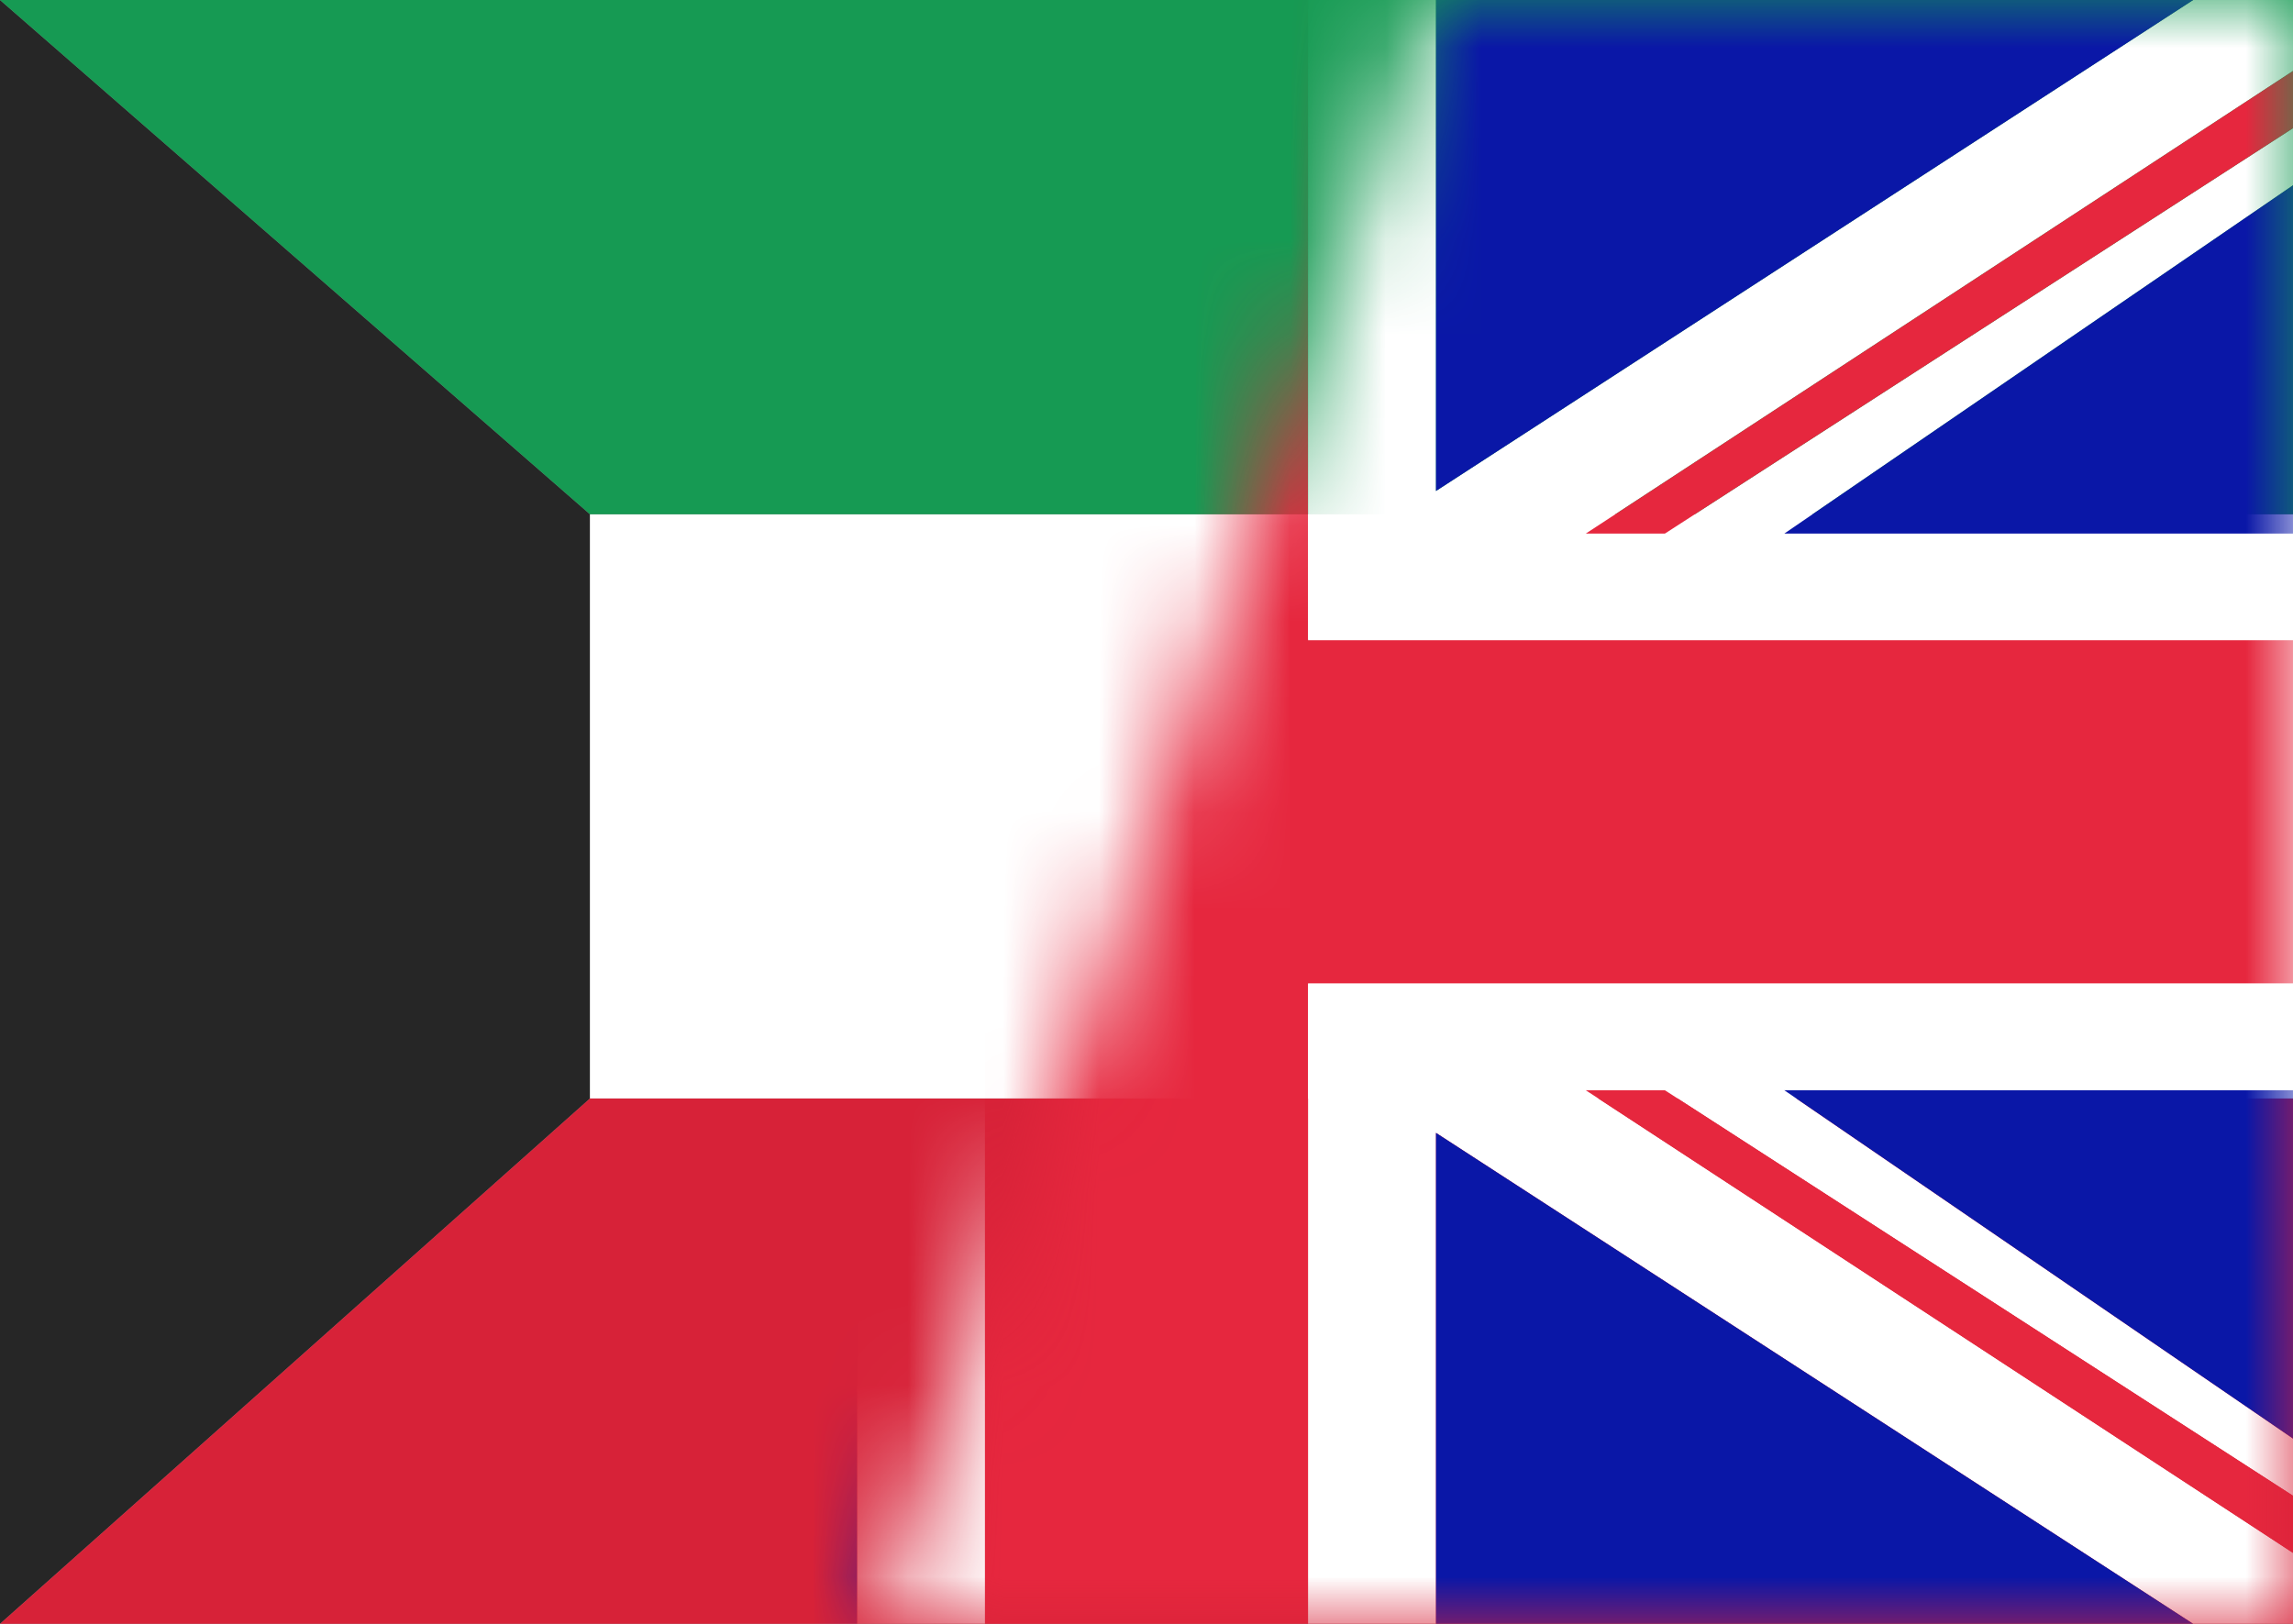 <svg width="24" height="17" viewBox="0 0 24 17" fill="none" xmlns="http://www.w3.org/2000/svg">
<rect x="0" y="0" width="24" height="17" fill="#808080" stroke="none"/>
<g clip-path="url(#clip0_23243_381943)">
<path d="M0 0L6.175 5.384V11.5L0 17V0Z" fill="#262626"/>
<path d="M6.175 11.5H24V5.384H6.175V11.5Z" fill="white"/>
<path d="M0 17H24V11.5H6.175L0 17Z" fill="#D72238"/>
<path d="M0 0L6.175 5.384H24V0H0Z" fill="#169A53"/>
<mask id="mask0_23243_381943" style="mask-type:alpha" maskUnits="userSpaceOnUse" x="9" y="0" width="15" height="17">
<path d="M24 17V0H18H15L9.184 17H24Z" fill="#D9D9D9"/>
</mask>
<g mask="url(#mask0_23243_381943)">
<path d="M0 6.703V10.297H10.309V17H13.691V10.297H24V6.703H13.691V6.689V0L10.309 4.76837e-07V6.689V6.703H0Z" fill="#E6273E"/>
<path d="M15.03 0H13.691V6.689H24V5.586H18.676L24 1.94V1.342L17.426 5.586H16.598L24 0.743V0H22.955L15.03 5.14V0Z" fill="white"/>
<path d="M0 5.586V6.689H10.309V4.76837e-07H8.97V5.14L1.045 4.76837e-07L0 0V0.743L7.402 5.586H6.574L0 1.342V1.94L5.324 5.586H0Z" fill="white"/>
<path d="M0 16.257V17H1.045L8.97 11.86V17H10.309V10.297H0V11.414H5.324L0 15.06V15.659L6.574 11.414H7.402L0 16.257Z" fill="white"/>
<path d="M13.691 10.297V17H15.03V11.86L22.955 17H24V16.257L16.598 11.414H17.426L24 15.659V15.06L18.676 11.414H24V10.297H13.691Z" fill="white"/>
<path d="M22.955 0H15.03V5.14L22.955 0Z" fill="#0A17A7"/>
<path d="M18.676 5.586H24V1.94L18.676 5.586Z" fill="#0A17A7"/>
<path d="M24 11.414H18.676L24 15.06V11.414Z" fill="#0A17A7"/>
<path d="M16.598 11.414L24 16.257V15.659L17.426 11.414H16.598Z" fill="#E6273E"/>
<path d="M22.955 17L15.03 11.86V17H22.955Z" fill="#0A17A7"/>
<path d="M24 1.342V0.743L16.598 5.586H17.426L24 1.342Z" fill="#E6273E"/>
<path d="M8.97 4.76837e-07H1.045L8.97 5.14V4.76837e-07Z" fill="#0A17A7"/>
<path d="M0 0.743V1.342L6.574 5.586H7.402L0 0.743Z" fill="#E6273E"/>
<path d="M0 1.94V5.586H5.324L0 1.94Z" fill="#0A17A7"/>
<path d="M0 11.414V15.06L5.324 11.414H0Z" fill="#0A17A7"/>
<path d="M0 15.659V16.257L7.402 11.414H6.574L0 15.659Z" fill="#E6273E"/>
<path d="M1.045 17H8.97V11.86L1.045 17Z" fill="#0A17A7"/>
</g>
</g>
<defs>
<clipPath id="clip0_23243_381943">
<rect width="24" height="17" fill="white"/>
</clipPath>
</defs>
</svg>
